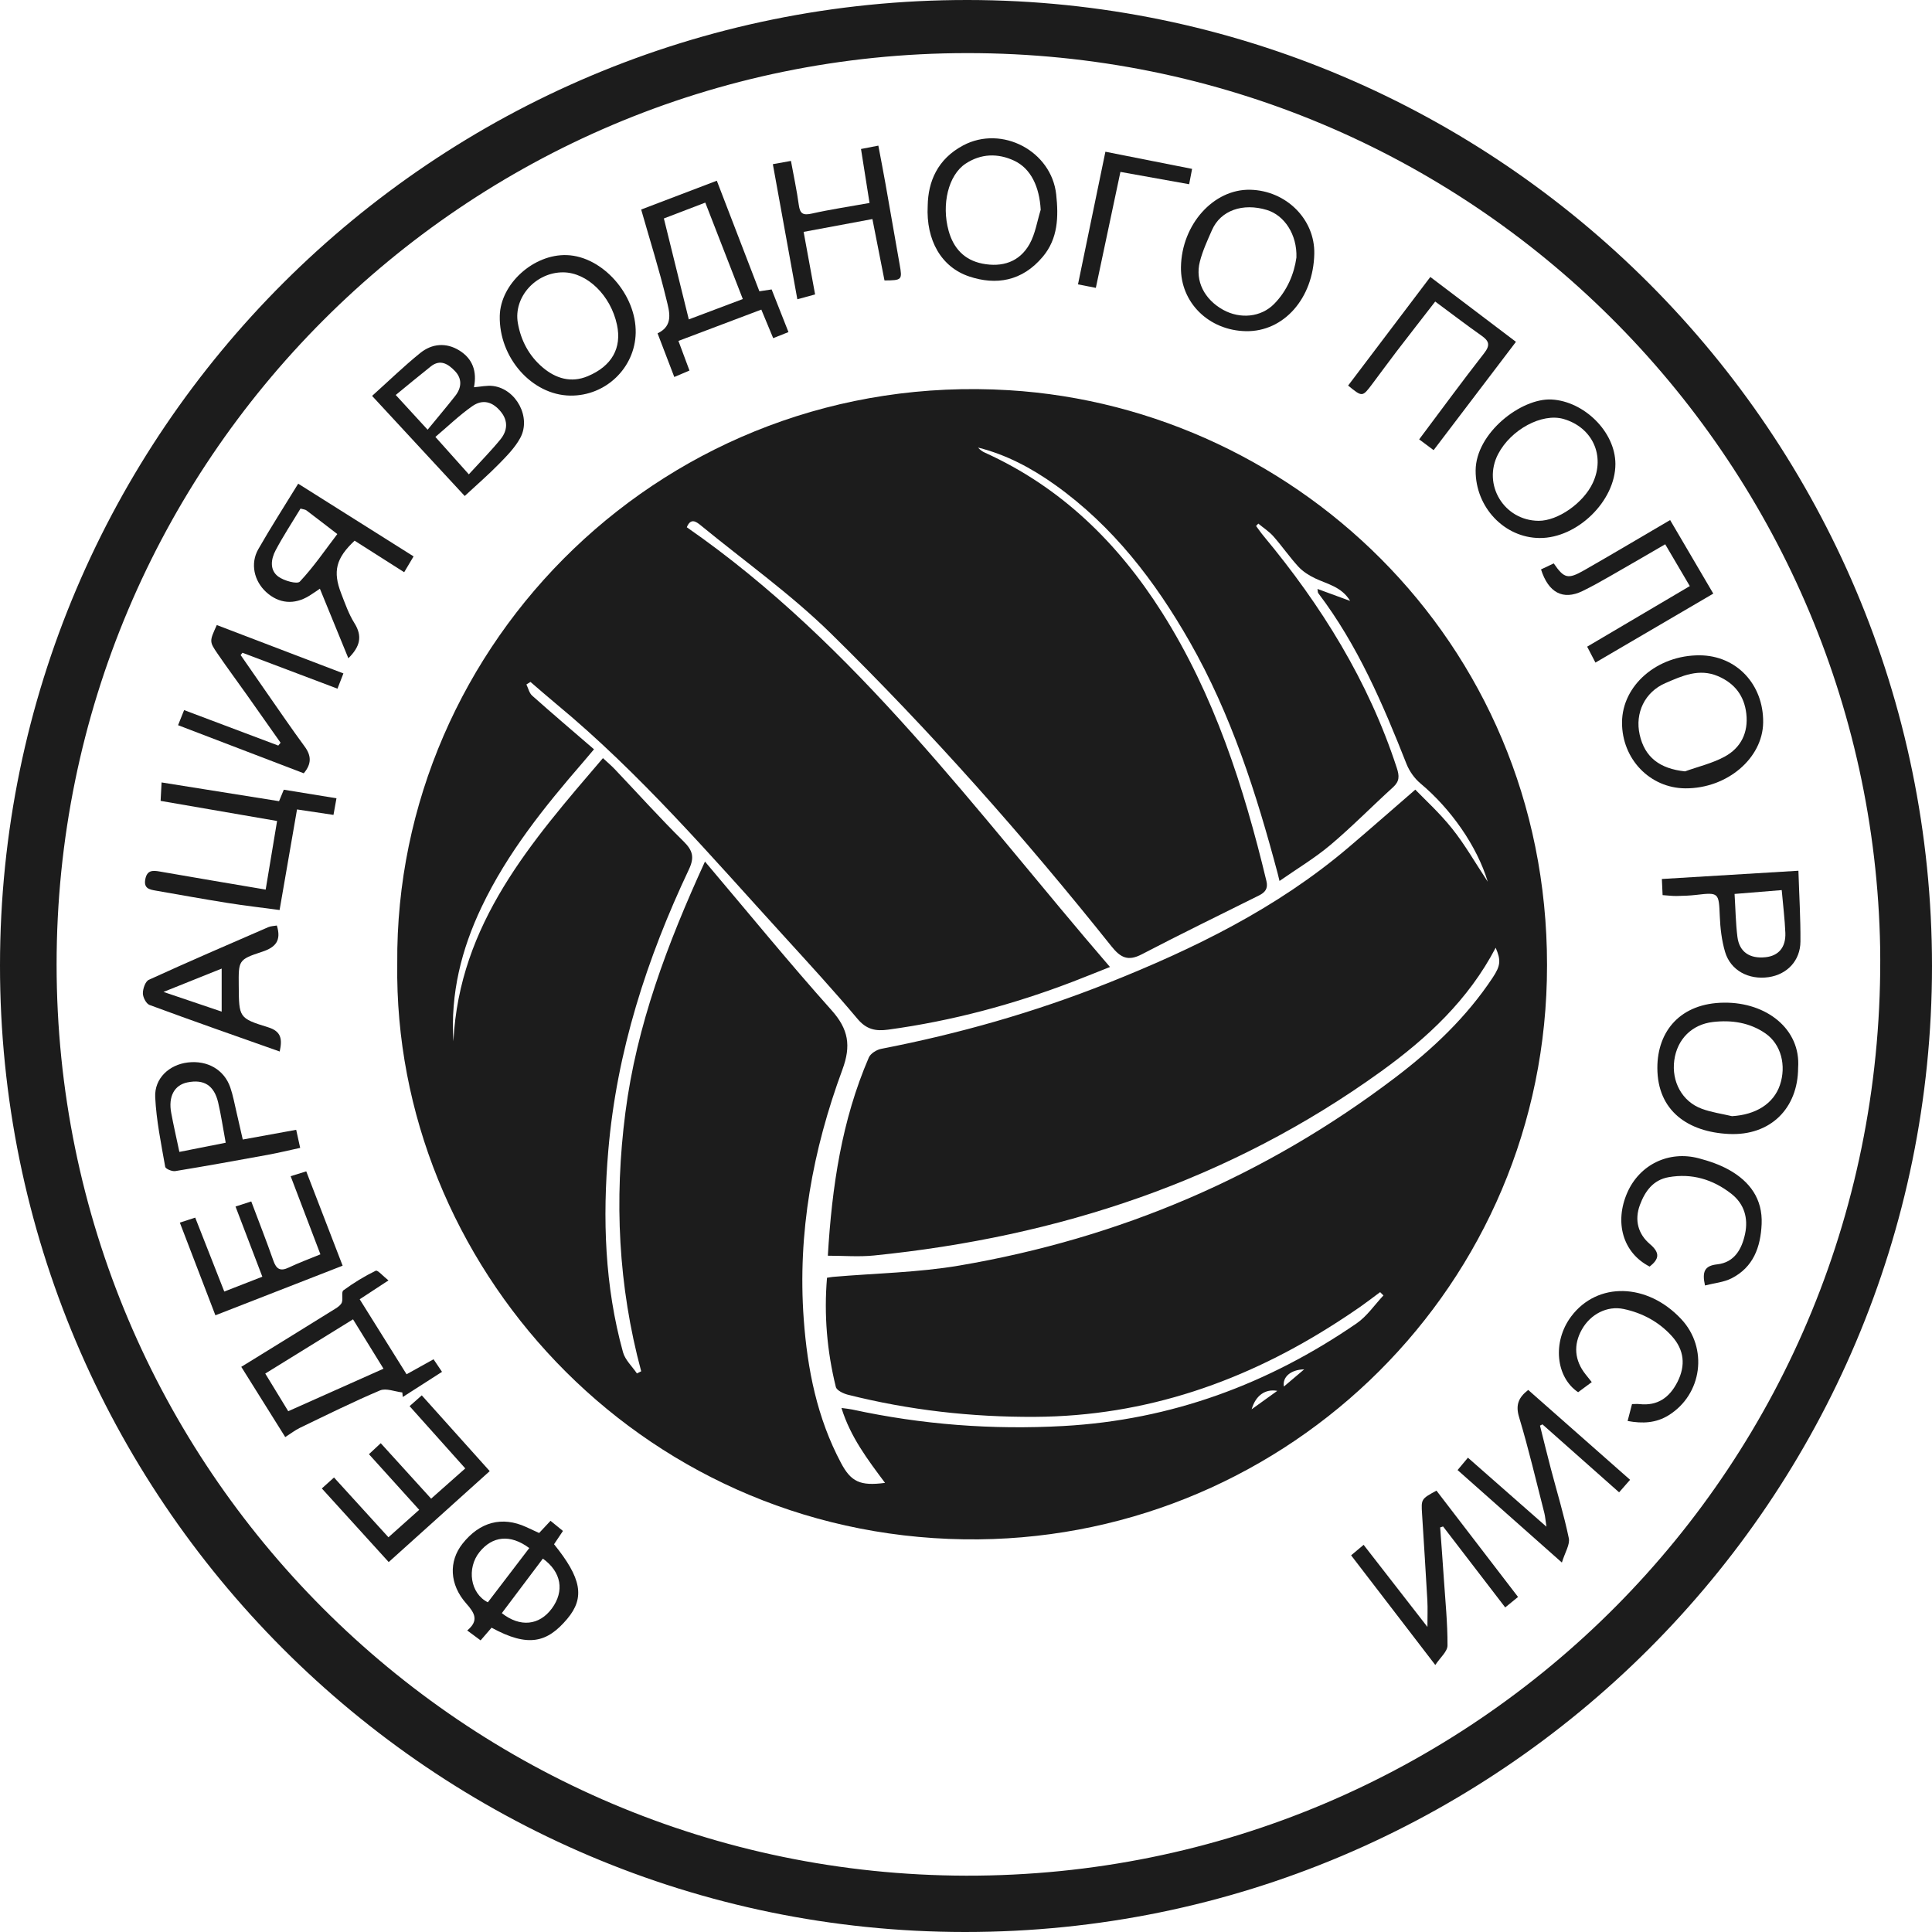 <svg width="84" height="84" viewBox="0 0 84 84" fill="none" xmlns="http://www.w3.org/2000/svg">
<path d="M84 42.001C84 65.195 65.167 84.008 41.956 84C18.803 83.993 -0.009 65.147 3.33148e-06 41.967C0.009 18.784 18.868 -0.025 42.078 2.5178e-05C65.197 0.025 84 18.864 84 42.001ZM81.746 41.206C81.368 19.982 64.095 2.298 42.042 2.309C20.187 2.318 2.454 20.069 2.461 41.943C2.466 63.812 20.169 81.507 42.005 81.551C64.039 81.594 82.069 63.725 81.746 41.206Z" fill="#1C1C1C"/>
<path d="M17.272 41.898C17.157 27.944 28.986 16.06 43.869 16.966C56.552 17.738 67.611 28.32 67.254 42.627C66.91 56.419 55.486 67.126 41.916 66.927C27.691 66.719 17.092 54.938 17.272 41.898ZM19.714 45.275C19.965 40.159 23.106 36.595 26.215 32.962C26.425 33.157 26.586 33.292 26.729 33.443C27.726 34.492 28.694 35.57 29.724 36.586C30.126 36.983 30.198 37.281 29.952 37.802C28.119 41.681 26.816 45.716 26.448 50.018C26.195 52.977 26.291 55.913 27.087 58.792C27.18 59.13 27.486 59.409 27.693 59.715C27.754 59.684 27.816 59.652 27.878 59.621C26.878 55.914 26.701 52.16 27.191 48.371C27.68 44.586 29 41.068 30.651 37.459C32.548 39.699 34.304 41.852 36.154 43.922C36.891 44.746 37.011 45.464 36.627 46.502C35.336 49.997 34.671 53.605 34.945 57.357C35.105 59.545 35.526 61.65 36.564 63.604C37 64.426 37.395 64.617 38.48 64.473C37.724 63.461 36.974 62.475 36.586 61.216C36.799 61.246 36.931 61.257 37.057 61.284C40.087 61.941 43.141 62.173 46.245 62C50.935 61.737 55.144 60.176 58.982 57.539C59.436 57.227 59.764 56.733 60.15 56.323C60.102 56.275 60.053 56.228 60.005 56.18C59.719 56.392 59.437 56.61 59.145 56.815C58.834 57.033 58.517 57.242 58.198 57.449C54.182 60.053 49.832 61.576 44.998 61.602C42.242 61.617 39.53 61.312 36.86 60.639C36.666 60.589 36.377 60.451 36.341 60.303C35.957 58.747 35.821 57.166 35.957 55.555C36.071 55.538 36.144 55.523 36.218 55.516C38.053 55.358 39.911 55.331 41.721 55.022C48.685 53.834 55.019 51.137 60.66 46.852C62.293 45.612 63.766 44.22 64.903 42.5C65.24 41.99 65.267 41.754 65.029 41.206C63.843 43.474 62.054 45.134 60.044 46.585C53.451 51.339 46.016 53.777 37.994 54.587C37.344 54.652 36.683 54.596 35.993 54.596C36.171 51.595 36.597 48.709 37.774 45.981C37.849 45.805 38.115 45.639 38.317 45.601C41.689 44.947 44.978 44.013 48.168 42.742C51.914 41.25 55.513 39.492 58.615 36.858C59.557 36.058 60.485 35.242 61.535 34.332C61.928 34.741 62.588 35.34 63.136 36.027C63.69 36.719 64.133 37.501 64.686 38.337C64.212 36.77 63.068 35.156 61.765 34.067C61.504 33.85 61.279 33.535 61.154 33.219C60.125 30.613 59.028 28.044 57.317 25.791C57.291 25.758 57.298 25.7 57.282 25.606C57.762 25.782 58.199 25.943 58.702 26.127C58.327 25.506 57.708 25.398 57.176 25.144C56.914 25.019 56.65 24.852 56.455 24.642C56.069 24.222 55.744 23.748 55.366 23.32C55.178 23.108 54.93 22.949 54.709 22.765C54.676 22.799 54.645 22.835 54.612 22.869C54.72 23.014 54.822 23.164 54.937 23.302C57.455 26.327 59.501 29.62 60.73 33.387C60.846 33.74 60.852 33.971 60.566 34.229C59.65 35.06 58.783 35.947 57.839 36.742C57.166 37.309 56.4 37.766 55.631 38.303C55.584 38.114 55.568 38.041 55.549 37.968C54.622 34.487 53.531 31.069 51.735 27.918C50.22 25.262 48.389 22.875 45.873 21.081C44.851 20.353 43.755 19.767 42.525 19.46C42.609 19.56 42.709 19.631 42.82 19.68C46.12 21.174 48.592 23.588 50.511 26.612C52.794 30.212 54.075 34.202 55.062 38.307C55.142 38.638 55.001 38.803 54.735 38.935C53.034 39.782 51.325 40.615 49.64 41.493C49.045 41.803 48.72 41.641 48.323 41.143C44.52 36.377 40.478 31.814 36.128 27.544C34.385 25.832 32.368 24.4 30.472 22.845C30.263 22.673 30.032 22.509 29.861 22.924C37.263 28.063 42.451 35.302 48.26 42.043C47.683 42.271 47.176 42.478 46.663 42.675C44.059 43.674 41.385 44.39 38.618 44.767C38.066 44.843 37.669 44.758 37.282 44.297C36.253 43.073 35.171 41.893 34.093 40.711C30.911 37.224 27.84 33.629 24.184 30.606C23.805 30.293 23.438 29.968 23.064 29.649C23.004 29.686 22.945 29.723 22.887 29.759C22.968 29.924 23.01 30.132 23.137 30.245C24.014 31.026 24.908 31.786 25.826 32.578C25.618 32.823 25.487 32.982 25.352 33.138C23.666 35.084 22.059 37.086 20.941 39.43C20.061 41.275 19.578 43.207 19.714 45.275ZM55.534 60.472C55.015 60.379 54.596 60.666 54.419 61.274C54.828 60.98 55.163 60.739 55.534 60.472ZM55.821 60.285C56.105 60.044 56.369 59.821 56.704 59.537C56.112 59.549 55.75 59.877 55.821 60.285Z" fill="#1C1C1C"/>
<path d="M27.877 9.11C28.92 8.712 30.015 8.295 31.166 7.857C31.784 9.463 32.395 11.048 33.017 12.665C33.192 12.639 33.351 12.614 33.549 12.584C33.786 13.188 34.022 13.783 34.281 14.438C34.056 14.528 33.857 14.607 33.617 14.703C33.439 14.273 33.273 13.877 33.101 13.461C31.895 13.917 30.715 14.361 29.497 14.822C29.664 15.269 29.813 15.669 29.977 16.11C29.762 16.201 29.564 16.286 29.317 16.391C29.072 15.753 28.838 15.139 28.59 14.493C29.308 14.155 29.096 13.526 28.973 13.014C28.663 11.728 28.264 10.465 27.877 9.11ZM28.864 9.498C29.234 11 29.586 12.425 29.948 13.887C30.694 13.606 31.481 13.309 32.296 13.002C31.738 11.568 31.212 10.214 30.665 8.809C30.02 9.056 29.425 9.284 28.864 9.498Z" fill="#1C1C1C"/>
<path d="M17.677 59.751C18.1 59.515 18.459 59.316 18.85 59.099C18.966 59.273 19.069 59.426 19.218 59.645C18.639 60.017 18.075 60.378 17.512 60.739C17.505 60.673 17.499 60.606 17.492 60.541C17.166 60.505 16.787 60.343 16.523 60.453C15.342 60.952 14.193 61.525 13.037 62.081C12.834 62.179 12.652 62.322 12.402 62.482C11.768 61.469 11.143 60.471 10.49 59.427C10.638 59.336 10.762 59.261 10.884 59.186C12.123 58.421 13.362 57.658 14.597 56.889C14.704 56.822 14.829 56.729 14.865 56.621C14.919 56.455 14.835 56.171 14.93 56.102C15.372 55.779 15.845 55.488 16.337 55.249C16.418 55.209 16.652 55.483 16.89 55.67C16.438 55.967 16.069 56.209 15.639 56.49C16.322 57.578 16.981 58.634 17.677 59.751ZM12.532 61.357C13.954 60.723 15.303 60.121 16.674 59.509C16.257 58.833 15.813 58.114 15.349 57.362C14.06 58.158 12.813 58.929 11.533 59.72C11.902 60.324 12.225 60.853 12.532 61.357Z" fill="#1C1C1C"/>
<path d="M16.178 17.213C16.891 16.573 17.556 15.926 18.275 15.345C18.785 14.935 19.401 14.884 19.973 15.239C20.547 15.595 20.746 16.145 20.607 16.837C20.893 16.815 21.175 16.748 21.442 16.783C22.445 16.915 23.106 18.146 22.62 19.041C22.392 19.462 22.035 19.823 21.695 20.171C21.232 20.644 20.729 21.078 20.205 21.565C18.866 20.117 17.545 18.689 16.178 17.213ZM20.384 20.623C20.88 20.079 21.346 19.609 21.762 19.099C22.061 18.73 22.102 18.303 21.778 17.904C21.423 17.465 20.989 17.34 20.532 17.661C19.972 18.054 19.475 18.535 18.93 18.997C19.415 19.538 19.829 20.003 20.384 20.623ZM18.592 18.683C19.026 18.153 19.419 17.691 19.794 17.212C20.073 16.855 20.101 16.466 19.777 16.129C19.488 15.829 19.145 15.601 18.729 15.933C18.23 16.328 17.741 16.736 17.206 17.173C17.654 17.662 18.034 18.075 18.592 18.683Z" fill="#1C1C1C"/>
<path d="M11.551 38.678C11.723 37.646 11.88 36.698 12.047 35.695C10.333 35.399 8.683 35.115 6.983 34.821C6.996 34.569 7.007 34.352 7.025 34.019C8.758 34.295 10.435 34.563 12.133 34.834C12.202 34.666 12.264 34.514 12.339 34.335C13.086 34.456 13.825 34.577 14.629 34.708C14.584 34.961 14.546 35.171 14.499 35.43C13.969 35.35 13.485 35.278 12.914 35.193C12.666 36.621 12.419 38.048 12.156 39.566C11.394 39.463 10.65 39.379 9.91 39.261C8.863 39.094 7.819 38.906 6.774 38.723C6.504 38.676 6.243 38.63 6.316 38.235C6.389 37.837 6.624 37.835 6.944 37.892C8.453 38.157 9.963 38.408 11.551 38.678Z" fill="#1C1C1C"/>
<path d="M23.44 66.652C23.613 66.466 23.767 66.303 23.936 66.122C24.123 66.275 24.296 66.416 24.476 66.563C24.332 66.779 24.208 66.963 24.089 67.141C25.275 68.608 25.446 69.456 24.662 70.386C23.792 71.419 22.97 71.641 21.373 70.769C21.227 70.938 21.073 71.118 20.896 71.321C20.715 71.187 20.537 71.056 20.314 70.89C20.829 70.463 20.644 70.136 20.276 69.722C19.535 68.888 19.506 67.883 20.106 67.121C20.855 66.169 21.828 65.913 22.874 66.391C23.061 66.476 23.248 66.563 23.44 66.652ZM21.818 70.137C22.618 70.766 23.452 70.668 23.993 69.935C24.552 69.176 24.408 68.344 23.603 67.766C23.015 68.547 22.427 69.328 21.818 70.137ZM23.012 67.307C22.184 66.689 21.404 66.787 20.847 67.482C20.284 68.184 20.445 69.284 21.211 69.665C21.802 68.891 22.396 68.113 23.012 67.307Z" fill="#1C1C1C"/>
<path d="M12.965 21.03C14.665 22.101 16.307 23.135 17.982 24.191C17.834 24.44 17.712 24.647 17.573 24.879C16.835 24.41 16.122 23.956 15.418 23.508C14.609 24.268 14.461 24.839 14.833 25.8C15.004 26.241 15.162 26.699 15.411 27.095C15.765 27.662 15.66 28.112 15.146 28.62C14.729 27.599 14.326 26.616 13.908 25.596C13.812 25.661 13.635 25.787 13.451 25.901C12.796 26.308 12.124 26.248 11.571 25.741C11.045 25.258 10.874 24.503 11.229 23.88C11.773 22.927 12.367 22.005 12.965 21.03ZM13.066 22.112C12.695 22.725 12.31 23.309 11.985 23.924C11.782 24.305 11.713 24.782 12.098 25.068C12.346 25.252 12.921 25.411 13.036 25.287C13.635 24.651 14.132 23.919 14.666 23.22C14.215 22.873 13.766 22.526 13.314 22.184C13.271 22.153 13.207 22.152 13.066 22.112Z" fill="#1C1C1C"/>
<path d="M13.207 33.621C11.377 32.92 9.579 32.232 7.742 31.53C7.844 31.277 7.918 31.091 8.005 30.874C9.391 31.396 10.744 31.907 12.099 32.416C12.132 32.375 12.166 32.334 12.199 32.293C11.715 31.605 11.231 30.915 10.744 30.228C10.317 29.624 9.876 29.031 9.459 28.421C9.095 27.888 9.107 27.881 9.426 27.176C11.248 27.872 13.076 28.571 14.931 29.279C14.842 29.509 14.769 29.698 14.673 29.942C13.28 29.416 11.911 28.899 10.543 28.381C10.516 28.414 10.488 28.447 10.462 28.48C10.843 29.03 11.222 29.581 11.605 30.128C12.149 30.907 12.683 31.692 13.245 32.456C13.537 32.853 13.556 33.207 13.207 33.621Z" fill="#1C1C1C"/>
<path d="M65.444 69.888C64.508 68.668 63.626 67.517 62.742 66.368C62.7 66.382 62.657 66.395 62.616 66.41C62.67 67.154 62.727 67.899 62.776 68.643C62.84 69.609 62.94 70.576 62.935 71.543C62.934 71.807 62.616 72.068 62.404 72.391C61.14 70.744 59.957 69.203 58.744 67.623C58.925 67.471 59.078 67.344 59.288 67.167C60.201 68.341 61.097 69.493 62.062 70.736C62.062 70.279 62.078 69.929 62.059 69.582C61.989 68.33 61.907 67.08 61.829 65.829C61.788 65.175 61.788 65.175 62.455 64.81C63.622 66.331 64.795 67.859 66.002 69.433C65.814 69.585 65.661 69.711 65.444 69.888Z" fill="#1C1C1C"/>
<path d="M63.373 63.916C63.563 63.69 63.684 63.545 63.823 63.378C64.927 64.348 66.018 65.307 67.237 66.379C67.192 66.085 67.183 65.935 67.147 65.791C66.789 64.397 66.464 62.994 66.048 61.619C65.887 61.084 66.021 60.762 66.444 60.432C67.908 61.723 69.378 63.02 70.873 64.339C70.717 64.516 70.572 64.683 70.396 64.884C69.281 63.896 68.172 62.912 67.063 61.929C67.028 61.947 66.991 61.965 66.956 61.983C67.112 62.607 67.264 63.233 67.428 63.856C67.692 64.863 67.998 65.86 68.209 66.879C68.266 67.155 68.044 67.49 67.908 67.937C66.308 66.517 64.858 65.232 63.373 63.916Z" fill="#1C1C1C"/>
<path d="M78.179 46.425C78.174 48.188 76.976 49.392 75.165 49.303C73.404 49.217 72.061 48.309 72.059 46.431C72.058 44.821 73.073 43.612 74.957 43.594C76.812 43.574 78.3 44.75 78.179 46.425ZM75.304 48.529C76.339 48.469 77.109 47.989 77.386 47.181C77.676 46.332 77.44 45.403 76.76 44.932C76.076 44.459 75.291 44.34 74.477 44.434C73.56 44.539 72.919 45.186 72.795 46.097C72.668 47.025 73.136 47.892 73.987 48.206C74.408 48.363 74.864 48.425 75.304 48.529Z" fill="#1C1C1C"/>
<path d="M27.639 14.476C27.606 16 26.331 17.221 24.793 17.2C23.129 17.178 21.689 15.55 21.729 13.733C21.759 12.343 23.199 11.04 24.646 11.092C26.197 11.146 27.674 12.817 27.639 14.476ZM24.486 11.841C23.304 11.834 22.322 12.911 22.514 14.038C22.645 14.805 23.004 15.477 23.6 15.98C24.164 16.456 24.83 16.66 25.552 16.357C26.606 15.916 27.041 15.128 26.825 14.12C26.551 12.842 25.53 11.848 24.486 11.841Z" fill="#1C1C1C"/>
<path d="M73.281 34.276C71.737 34.269 70.515 32.999 70.523 31.408C70.531 29.795 72.055 28.479 73.904 28.492C75.499 28.503 76.68 29.757 76.659 31.415C76.637 32.972 75.089 34.284 73.281 34.276ZM73.261 33.538C73.838 33.33 74.451 33.188 74.985 32.898C75.691 32.514 76.02 31.854 75.927 31.032C75.838 30.251 75.421 29.708 74.695 29.398C73.869 29.047 73.131 29.387 72.403 29.703C71.515 30.088 71.078 30.998 71.29 31.941C71.509 32.924 72.162 33.423 73.261 33.538Z" fill="#1C1C1C"/>
<path d="M66.94 23.392C65.408 23.382 64.15 22.056 64.158 20.456C64.166 18.826 66.14 17.299 67.463 17.37C68.867 17.447 70.23 18.766 70.235 20.171C70.239 21.779 68.578 23.404 66.94 23.392ZM66.892 22.644C67.731 22.651 68.845 21.872 69.253 20.995C69.803 19.813 69.237 18.58 67.98 18.216C67.045 17.947 65.692 18.673 65.134 19.745C64.446 21.07 65.392 22.631 66.892 22.644Z" fill="#1C1C1C"/>
<path d="M54.169 14.399C52.553 14.368 51.32 13.15 51.346 11.609C51.378 9.76 52.761 8.216 54.354 8.25C55.921 8.284 57.175 9.535 57.143 11.034C57.102 12.973 55.814 14.43 54.169 14.399ZM56.366 11.198C56.401 10.194 55.841 9.36 55.08 9.129C54.041 8.814 53.072 9.142 52.694 10.004C52.497 10.453 52.287 10.906 52.167 11.378C51.952 12.218 52.366 13.018 53.179 13.47C53.919 13.879 54.824 13.798 55.399 13.213C55.975 12.627 56.27 11.89 56.366 11.198Z" fill="#1C1C1C"/>
<path d="M40.335 8.945C40.351 7.901 40.758 6.917 41.877 6.322C43.563 5.428 45.718 6.567 45.922 8.458C46.026 9.426 46.002 10.373 45.34 11.161C44.437 12.238 43.302 12.406 42.149 12.024C40.927 11.62 40.257 10.447 40.335 8.945ZM45.248 9.12C45.193 8.126 44.826 7.328 44.092 6.985C43.383 6.654 42.644 6.676 41.978 7.119C41.233 7.615 40.926 8.889 41.245 10.037C41.454 10.791 41.924 11.305 42.708 11.461C43.572 11.632 44.324 11.393 44.763 10.612C45.014 10.165 45.092 9.621 45.248 9.12Z" fill="#1C1C1C"/>
<path d="M10.24 52.458C10.494 52.376 10.684 52.314 10.924 52.236C11.254 53.114 11.586 53.957 11.886 54.813C12.015 55.182 12.19 55.285 12.556 55.11C12.979 54.908 13.421 54.746 13.931 54.536C13.5 53.405 13.079 52.299 12.637 51.139C12.869 51.066 13.075 51.002 13.315 50.928C13.849 52.31 14.364 53.648 14.897 55.03C13.05 55.751 11.243 56.456 9.365 57.187C8.839 55.818 8.335 54.505 7.819 53.157C8.064 53.077 8.254 53.016 8.488 52.94C8.91 54.014 9.323 55.064 9.751 56.154C10.306 55.938 10.81 55.741 11.406 55.509C11.013 54.483 10.634 53.489 10.24 52.458Z" fill="#1C1C1C"/>
<path d="M16.9 67.916C15.918 66.835 14.987 65.81 13.993 64.715C14.163 64.562 14.325 64.415 14.522 64.239C15.325 65.121 16.096 65.967 16.889 66.838C17.348 66.427 17.766 66.055 18.226 65.644C17.49 64.829 16.778 64.042 16.041 63.226C16.196 63.081 16.357 62.931 16.554 62.748C17.286 63.554 17.997 64.336 18.745 65.159C19.221 64.736 19.696 64.317 20.229 63.844C19.417 62.936 18.627 62.052 17.808 61.137C17.976 60.988 18.127 60.855 18.338 60.668C19.325 61.77 20.292 62.846 21.292 63.962C19.819 65.289 18.386 66.578 16.9 67.916Z" fill="#1C1C1C"/>
<path d="M62.188 12.042C63.459 13.005 64.663 13.917 65.911 14.862C64.713 16.438 63.535 17.986 62.331 19.572C62.108 19.406 61.918 19.263 61.703 19.103C62.653 17.838 63.569 16.584 64.525 15.361C64.798 15.012 64.75 14.83 64.415 14.595C63.75 14.127 63.104 13.631 62.4 13.111C61.828 13.851 61.269 14.565 60.717 15.285C60.359 15.752 60.015 16.229 59.661 16.698C59.232 17.268 59.231 17.267 58.614 16.764C59.786 15.216 60.958 13.666 62.188 12.042Z" fill="#1C1C1C"/>
<path d="M35.439 12.801C35.164 12.877 34.945 12.935 34.667 13.012C34.311 11.047 33.96 9.114 33.602 7.138C33.857 7.092 34.108 7.047 34.389 6.996C34.509 7.656 34.645 8.282 34.731 8.916C34.783 9.3 34.923 9.369 35.296 9.286C36.107 9.104 36.932 8.982 37.806 8.825C37.68 8.033 37.56 7.276 37.435 6.478C37.695 6.428 37.908 6.386 38.189 6.332C38.296 6.906 38.402 7.438 38.496 7.972C38.706 9.149 38.907 10.327 39.116 11.504C39.234 12.169 39.22 12.189 38.456 12.193C38.287 11.335 38.116 10.466 37.931 9.524C36.923 9.712 35.963 9.892 34.94 10.082C35.109 11.002 35.268 11.871 35.439 12.801Z" fill="#1C1C1C"/>
<path d="M12.161 45.718C10.247 45.041 8.369 44.385 6.504 43.695C6.357 43.642 6.213 43.363 6.212 43.188C6.211 42.987 6.319 42.67 6.47 42.601C8.191 41.814 9.93 41.065 11.666 40.311C11.78 40.262 11.916 40.262 12.037 40.24C12.235 40.883 12.001 41.184 11.391 41.383C10.358 41.721 10.371 41.762 10.38 42.854C10.391 44.241 10.382 44.27 11.654 44.663C12.229 44.841 12.28 45.173 12.161 45.718ZM9.638 42.113C8.757 42.466 7.983 42.777 7.108 43.127C8.022 43.437 8.814 43.705 9.638 43.983C9.638 43.345 9.638 42.786 9.638 42.113Z" fill="#1C1C1C"/>
<path d="M74.491 25.809C72.755 26.826 71.079 27.806 69.367 28.808C69.252 28.585 69.143 28.376 69.007 28.116C70.491 27.24 71.953 26.378 73.47 25.482C73.102 24.856 72.77 24.292 72.4 23.664C71.6 24.128 70.826 24.581 70.046 25.026C69.637 25.26 69.226 25.494 68.802 25.699C67.958 26.107 67.322 25.77 67.001 24.757C67.183 24.67 67.368 24.583 67.554 24.496C68.004 25.149 68.167 25.199 68.875 24.795C70.108 24.09 71.329 23.363 72.614 22.611C73.241 23.676 73.849 24.715 74.491 25.809Z" fill="#1C1C1C"/>
<path d="M10.555 49.545C11.338 49.402 12.079 49.267 12.878 49.122C12.937 49.386 12.987 49.617 13.051 49.908C12.56 50.014 12.108 50.124 11.651 50.208C10.309 50.453 8.966 50.697 7.62 50.917C7.481 50.94 7.198 50.82 7.183 50.731C7.007 49.726 6.797 48.719 6.748 47.705C6.708 46.884 7.358 46.292 8.16 46.195C9.015 46.092 9.743 46.504 10.011 47.275C10.134 47.63 10.2 48.006 10.287 48.374C10.375 48.745 10.456 49.113 10.555 49.545ZM7.799 50.083C8.501 49.944 9.155 49.814 9.813 49.684C9.695 49.046 9.614 48.485 9.485 47.934C9.309 47.189 8.867 46.915 8.152 47.06C7.58 47.175 7.309 47.673 7.445 48.393C7.545 48.93 7.668 49.464 7.799 50.083Z" fill="#1C1C1C"/>
<path d="M78.192 37.858C78.226 38.935 78.288 39.937 78.28 40.937C78.274 41.769 77.699 42.369 76.896 42.485C76.029 42.611 75.243 42.193 75.004 41.39C74.856 40.891 74.794 40.352 74.773 39.829C74.732 38.813 74.73 38.792 73.744 38.909C73.461 38.942 73.176 38.951 72.892 38.956C72.707 38.959 72.521 38.934 72.287 38.918C72.276 38.676 72.267 38.46 72.255 38.217C74.22 38.098 76.146 37.981 78.192 37.858ZM75.416 38.867C75.458 39.538 75.465 40.143 75.541 40.741C75.626 41.393 76.077 41.691 76.763 41.618C77.327 41.558 77.649 41.191 77.624 40.559C77.6 39.959 77.524 39.363 77.466 38.7C76.781 38.756 76.131 38.809 75.416 38.867Z" fill="#1C1C1C"/>
<path d="M74.13 55.89C73.999 55.296 74.106 55.032 74.659 54.972C75.413 54.89 75.734 54.305 75.874 53.64C76.016 52.96 75.836 52.341 75.274 51.902C74.474 51.278 73.561 51.003 72.548 51.182C71.877 51.301 71.525 51.788 71.301 52.388C71.052 53.057 71.228 53.66 71.737 54.092C72.196 54.483 72.127 54.748 71.724 55.069C70.546 54.466 70.189 53.13 70.754 51.849C71.289 50.635 72.554 50.016 73.86 50.361C74.314 50.481 74.773 50.637 75.18 50.866C76.083 51.374 76.641 52.132 76.593 53.222C76.548 54.222 76.233 55.099 75.283 55.58C74.942 55.753 74.533 55.786 74.13 55.89Z" fill="#1C1C1C"/>
<path d="M70.766 61.782C70.833 61.524 70.889 61.31 70.957 61.047C71.073 61.047 71.18 61.036 71.285 61.048C72.07 61.133 72.585 60.764 72.93 60.09C73.3 59.365 73.226 58.687 72.688 58.091C72.127 57.471 71.406 57.085 70.595 56.913C69.874 56.76 69.151 57.14 68.778 57.802C68.4 58.471 68.457 59.151 68.939 59.756C69.008 59.844 69.078 59.931 69.207 60.092C69.011 60.239 68.817 60.381 68.614 60.531C67.644 59.881 67.485 58.34 68.312 57.237C69.451 55.72 71.62 55.772 73.098 57.353C74.276 58.613 74.012 60.627 72.546 61.535C72.001 61.873 71.414 61.903 70.766 61.782Z" fill="#1C1C1C"/>
<path d="M48.061 6.597C49.352 6.853 50.574 7.095 51.83 7.343C51.788 7.559 51.754 7.737 51.702 8.01C50.706 7.832 49.732 7.657 48.714 7.474C48.355 9.169 48.003 10.826 47.645 12.516C47.369 12.462 47.154 12.42 46.869 12.364C47.266 10.445 47.654 8.565 48.061 6.597Z" fill="#1C1C1C"/>
</svg>
